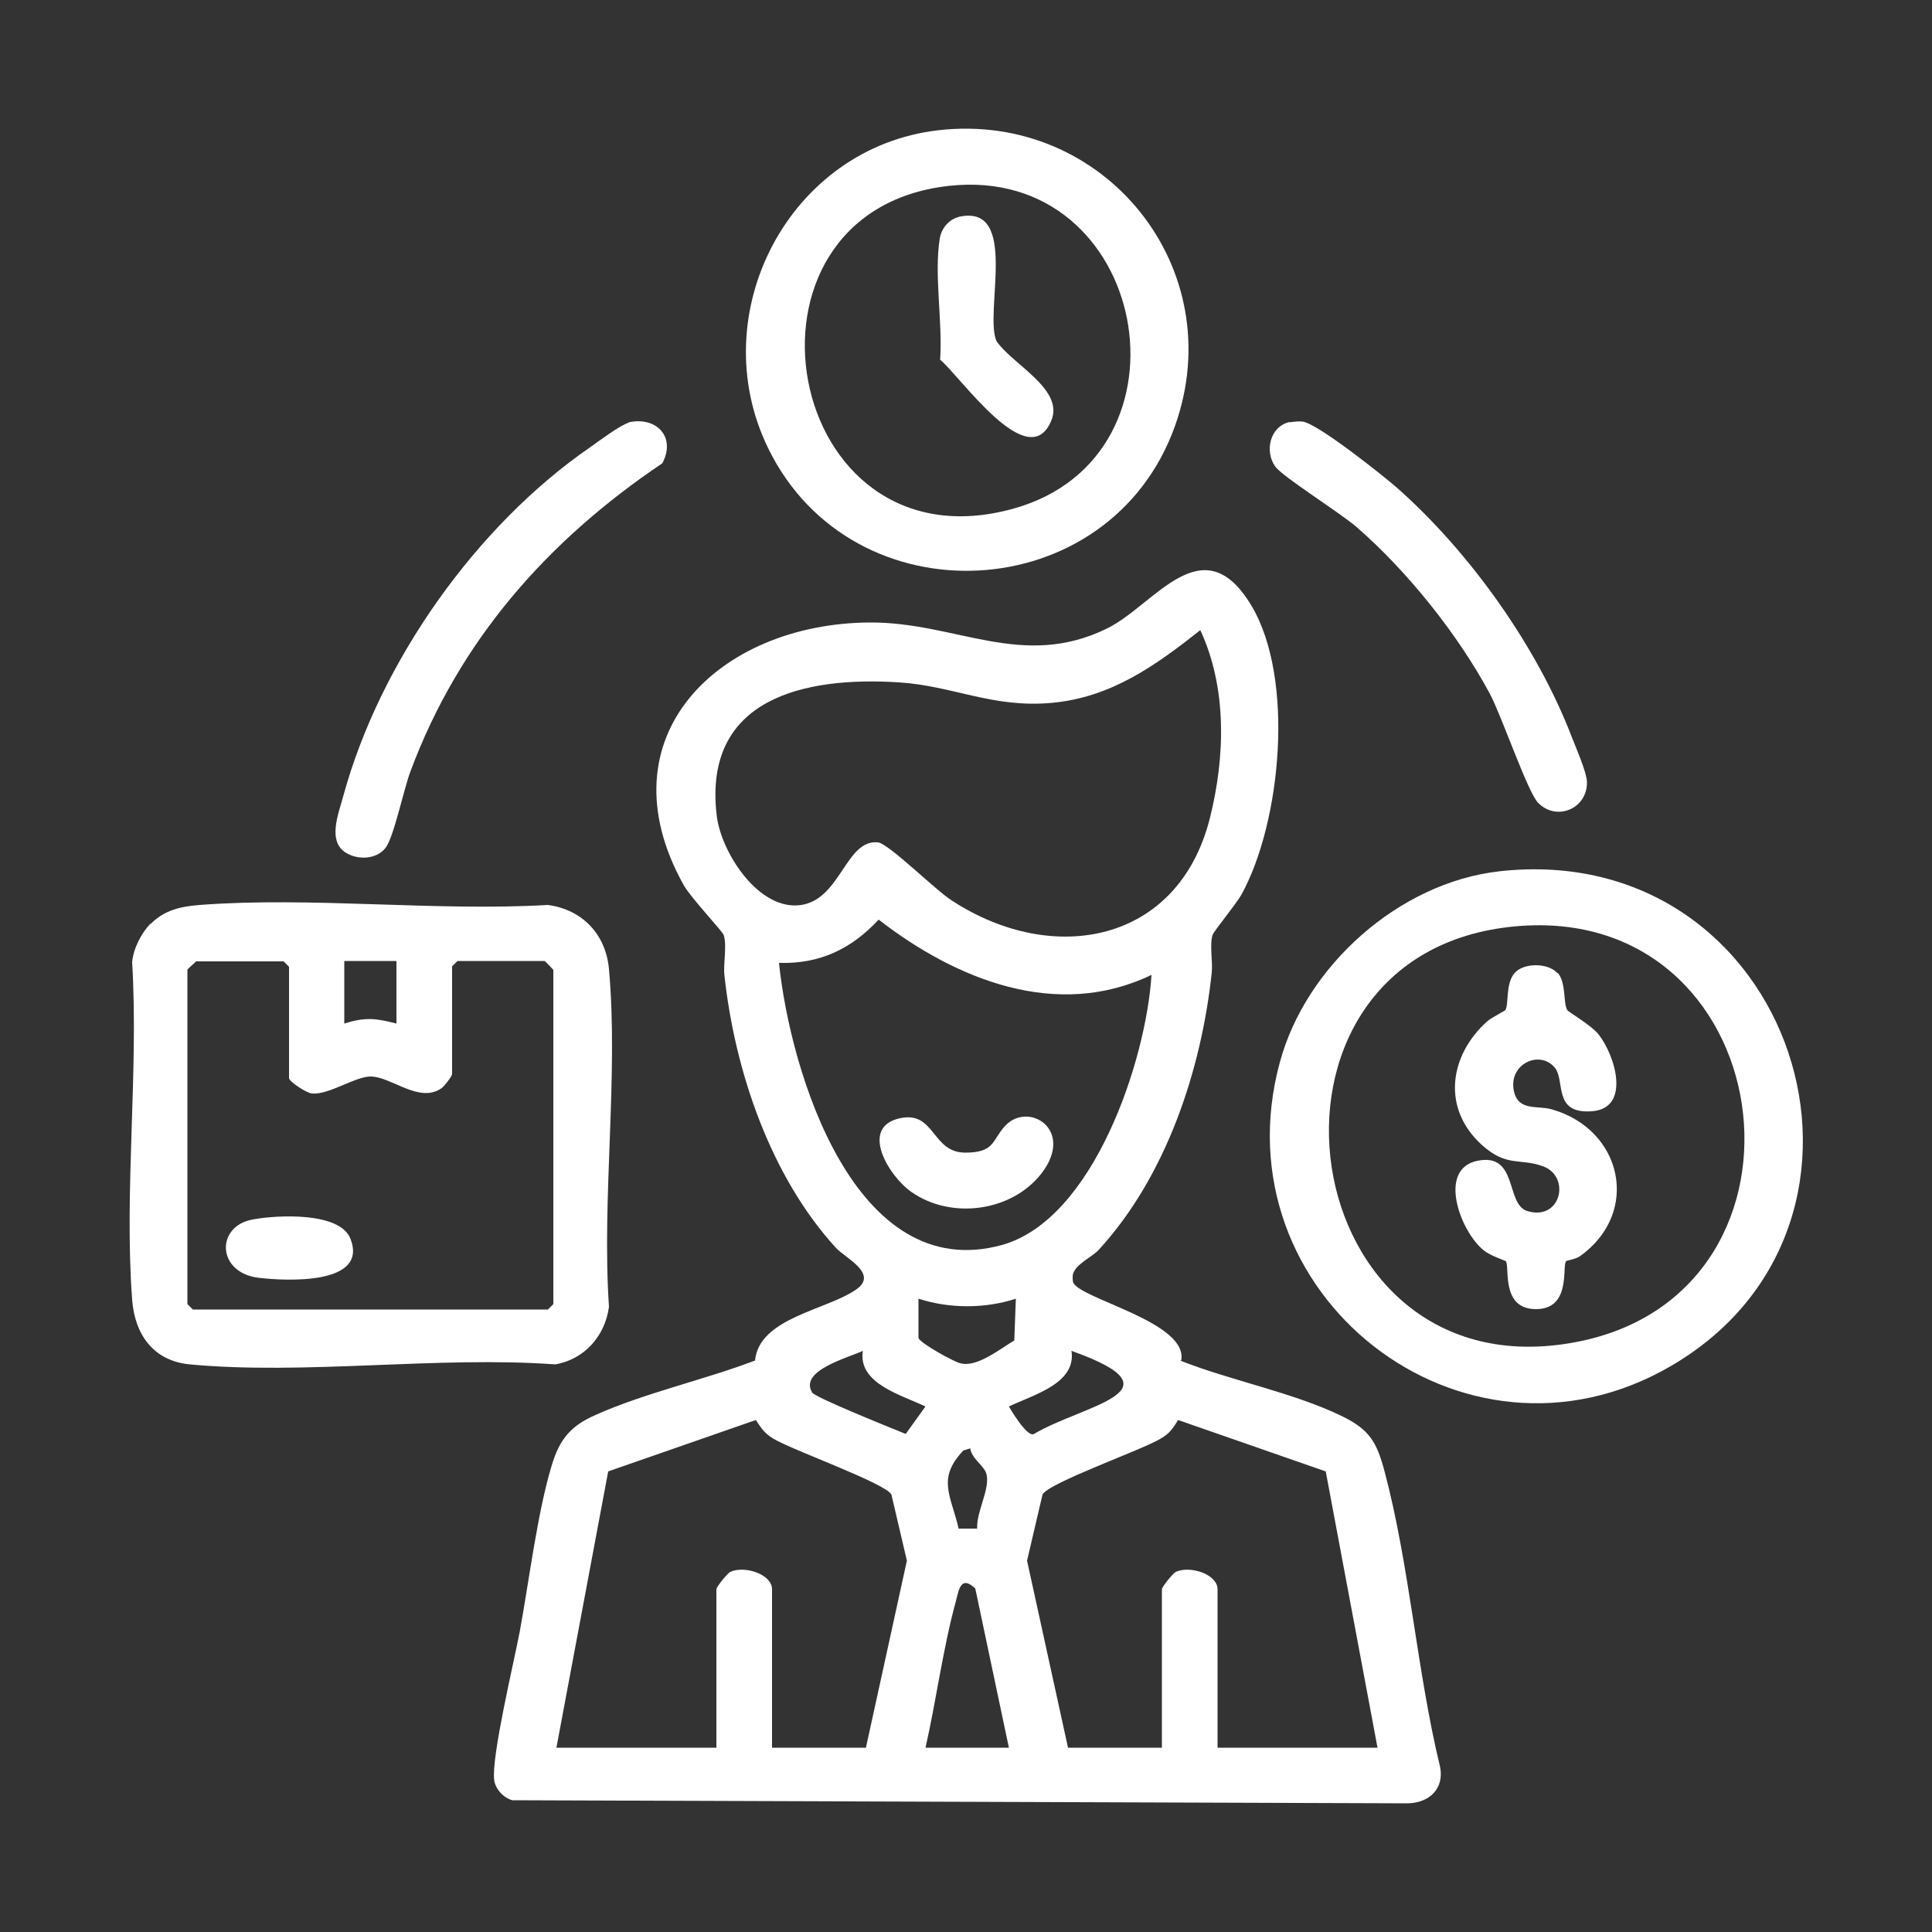 <?xml version="1.0" encoding="UTF-8"?>
<svg id="Layer_1" data-name="Layer 1" xmlns="http://www.w3.org/2000/svg" viewBox="0 0 50 50">
  <rect x="0" y="0" width="50" height="50" fill="#333333" stroke="none"/>
  <defs>
    <style>
      .cls-1 {
        fill: #fff;
      }
    </style>
  </defs>
  <path class="cls-1" d="M30.54,35.21c1.31.52,2.94.83,4.19,1.44.72.35.9.68,1.1,1.42.65,2.44.84,5.19,1.44,7.66.11.57-.29.93-.84.94l-23.17-.08c-.23-.06-.44-.29-.47-.52-.08-.59.51-3.05.66-3.84.24-1.3.46-3.1.83-4.31.2-.67.49-1.02,1.13-1.3,1.27-.57,2.82-.91,4.13-1.41.11-1.11,1.85-1.3,2.62-1.84.59-.41-.3-.82-.53-1.08-1.69-1.85-2.61-4.57-2.88-7.03-.04-.32.07-.77-.02-1.06-.03-.1-.85-.96-1.04-1.3-2.14-3.85.93-6.76,4.8-6.79,2.25-.02,3.96,1.24,6.17.15,1.23-.61,2.47-2.69,3.73-.58,1.12,1.88.77,5.59-.26,7.47-.14.25-.72.95-.75,1.05-.08.27.01.67-.02.97-.27,2.53-1.18,5.27-2.92,7.17-.18.2-.65.39-.68.68,0,.05,0,.11.01.16.14.43,2.99,1.03,2.8,2.03ZM31.06,16.31c-1.16.92-2.31,1.74-3.84,1.88s-2.55-.44-3.95-.53c-2.47-.16-5.09.42-4.72,3.46.12.96,1.1,2.47,2.19,2.3,1.02-.16,1.15-1.7,1.98-1.62.28.03,1.49,1.24,1.92,1.51,2.61,1.7,5.85,1.11,6.67-2.13.4-1.59.45-3.38-.25-4.88ZM29.8,25.23c-2.45,1.18-5.06.12-7.06-1.43-.71.76-1.52,1.15-2.58,1.12.29,2.81,1.96,8.35,5.77,7.3,2.37-.66,3.73-4.77,3.87-6.98ZM26.29,33.61c-.79.26-1.72.26-2.52,0v1.02c.06.14.91.61,1.08.65.43.12,1.03-.37,1.4-.59l.04-1.08ZM22.33,34.96c-.38.18-1.66.51-1.31,1.08.08.13,2.1.94,2.42,1.07l.51-.71c-.62-.3-1.75-.59-1.62-1.44ZM26.11,36.4s.47.82.65.71c1.28-.76,3.92-1.1.97-2.15.13.85-1,1.14-1.62,1.44ZM14.4,45.23h4.14v-4.1c0-.06.28-.41.36-.45.37-.17,1.08.06,1.08.45v4.1h2.43l1.06-4.84-.4-1.71c-.14-.29-2.59-1.16-3.06-1.45-.23-.14-.3-.26-.45-.48l-3.82,1.33-1.34,7.15ZM27.64,45.23h2.43v-4.1c0-.06.28-.41.36-.45.37-.17,1.08.06,1.08.45v4.1h4.14l-1.34-7.15-3.82-1.33c-.14.22-.21.34-.45.48-.47.29-2.92,1.15-3.06,1.45l-.4,1.71,1.06,4.84ZM25.12,37.48l-.19.06c-.69.73-.32,1.16-.12,2.02h.48c-.03-.44.36-1.06.23-1.44-.07-.2-.38-.38-.41-.64ZM23.95,45.23h2.16l-.87-4.12c-.39-.37-.43.07-.51.36-.33,1.21-.5,2.54-.78,3.77Z"/>
  <path class="cls-1" d="M3.9,23.91c.36-.36.77-.45,1.27-.49,2.9-.22,6.08.17,9.01,0,.89.12,1.5.76,1.58,1.66.25,2.78-.19,5.92,0,8.74-.1.75-.63,1.36-1.39,1.49-3.04-.22-6.47.28-9.46,0-.94-.09-1.42-.77-1.49-1.67-.21-2.82.17-5.9,0-8.74.03-.35.24-.76.48-1ZM5.08,24.87c-.04.06-.23.2-.23.23v8.65l.14.14h9.19l.14-.14v-8.65s-.21-.23-.23-.23h-2.25l-.14.14v2.79c0,.05-.2.31-.27.36-.58.41-1.3-.3-1.84-.3-.4,0-1.08.48-1.52.44-.15-.02-.59-.31-.59-.4v-2.88l-.14-.14h-2.25ZM10.26,24.87h-1.35v1.62c.53-.17.82-.14,1.35,0v-1.62Z"/>
  <path class="cls-1" d="M38.79,22.55c7.66-.86,10.84,9.1,4.44,12.81-5.38,3.12-11.73-1.89-10.11-7.86.67-2.5,3.09-4.66,5.68-4.95ZM39.06,23.99c-7.21.82-5.63,12.16,1.74,10.74,6.7-1.29,5.29-11.54-1.74-10.74Z"/>
  <path class="cls-1" d="M24.29,3.37c4.29-.49,7.57,3.57,6.12,7.65-1.68,4.72-8.34,5.07-10.53.58-1.7-3.48.54-7.79,4.41-8.23ZM24.56,4.81c-5.97.66-4.31,10.03,1.68,8.35,4.88-1.37,3.49-8.92-1.68-8.35Z"/>
  <path class="cls-1" d="M16.27,10.93c.73-.16,1.23.39.87,1.06-2.97,2-5.26,4.59-6.52,7.98-.17.45-.43,1.7-.64,1.97-.23.3-.7.32-1.01.14-.52-.3-.2-1.04-.08-1.5.95-3.46,3.44-6.98,6.39-9.01.21-.15.79-.58.99-.63Z"/>
  <path class="cls-1" d="M33.38,10.93c.11-.02.22-.03.33-.02.39.05,2.06,1.38,2.44,1.71,1.88,1.66,3.63,4.11,4.53,6.46.11.28.38.9.39,1.15.02.7-.79,1.04-1.27.54-.27-.29-.93-2.22-1.24-2.81-.82-1.53-2.13-3.17-3.44-4.31-.42-.37-1.93-1.31-2.12-1.58-.28-.4-.13-1.04.38-1.15Z"/>
  <path class="cls-1" d="M23.29,28.94c.91-.2.82.89,1.69.89.77,0,.69-.32,1.03-.69.6-.65,1.81.09.95,1.22-.77,1-2.34,1.21-3.37.49-.59-.41-1.36-1.68-.3-1.91Z"/>
  <path class="cls-1" d="M6.54,31.56c.64-.12,2.26-.2,2.53.5.47,1.21-1.69,1.09-2.37,1.01-1.1-.13-1.12-1.34-.16-1.51Z"/>
  <path class="cls-1" d="M40.31,25.17c.23.27.14.78.25.97.03.05.62.39.81.63.43.54.85,1.92-.18,1.99s-.66-.82-.97-1.15c-.4-.44-1.19-.06-1.04.63.12.53.61.36.98.47,1.83.52,2.31,2.67.73,3.8-.11.08-.35.11-.36.13-.11.13.14,1.24-.78,1.24s-.67-1.1-.78-1.24c-.02-.02-.4-.14-.57-.28-.61-.49-1.21-2.11-.16-2.32s.72,1.12,1.28,1.3c.88.27,1.13-.88.43-1.15-.6-.23-.95.03-1.6-.56-1.04-.94-.85-2.31.14-3.2.1-.09.46-.27.47-.29.09-.15,0-.67.23-.95s.88-.28,1.12,0Z"/>
  <path class="cls-1" d="M24.82,5.61c1.57-.34.64,2.48.97,3.22.41.6,1.75,1.24,1.42,2.05-.59,1.44-2.36-1.15-2.88-1.57.07-.95-.16-2.21-.01-3.13.04-.27.24-.51.51-.57Z"/>
</svg>